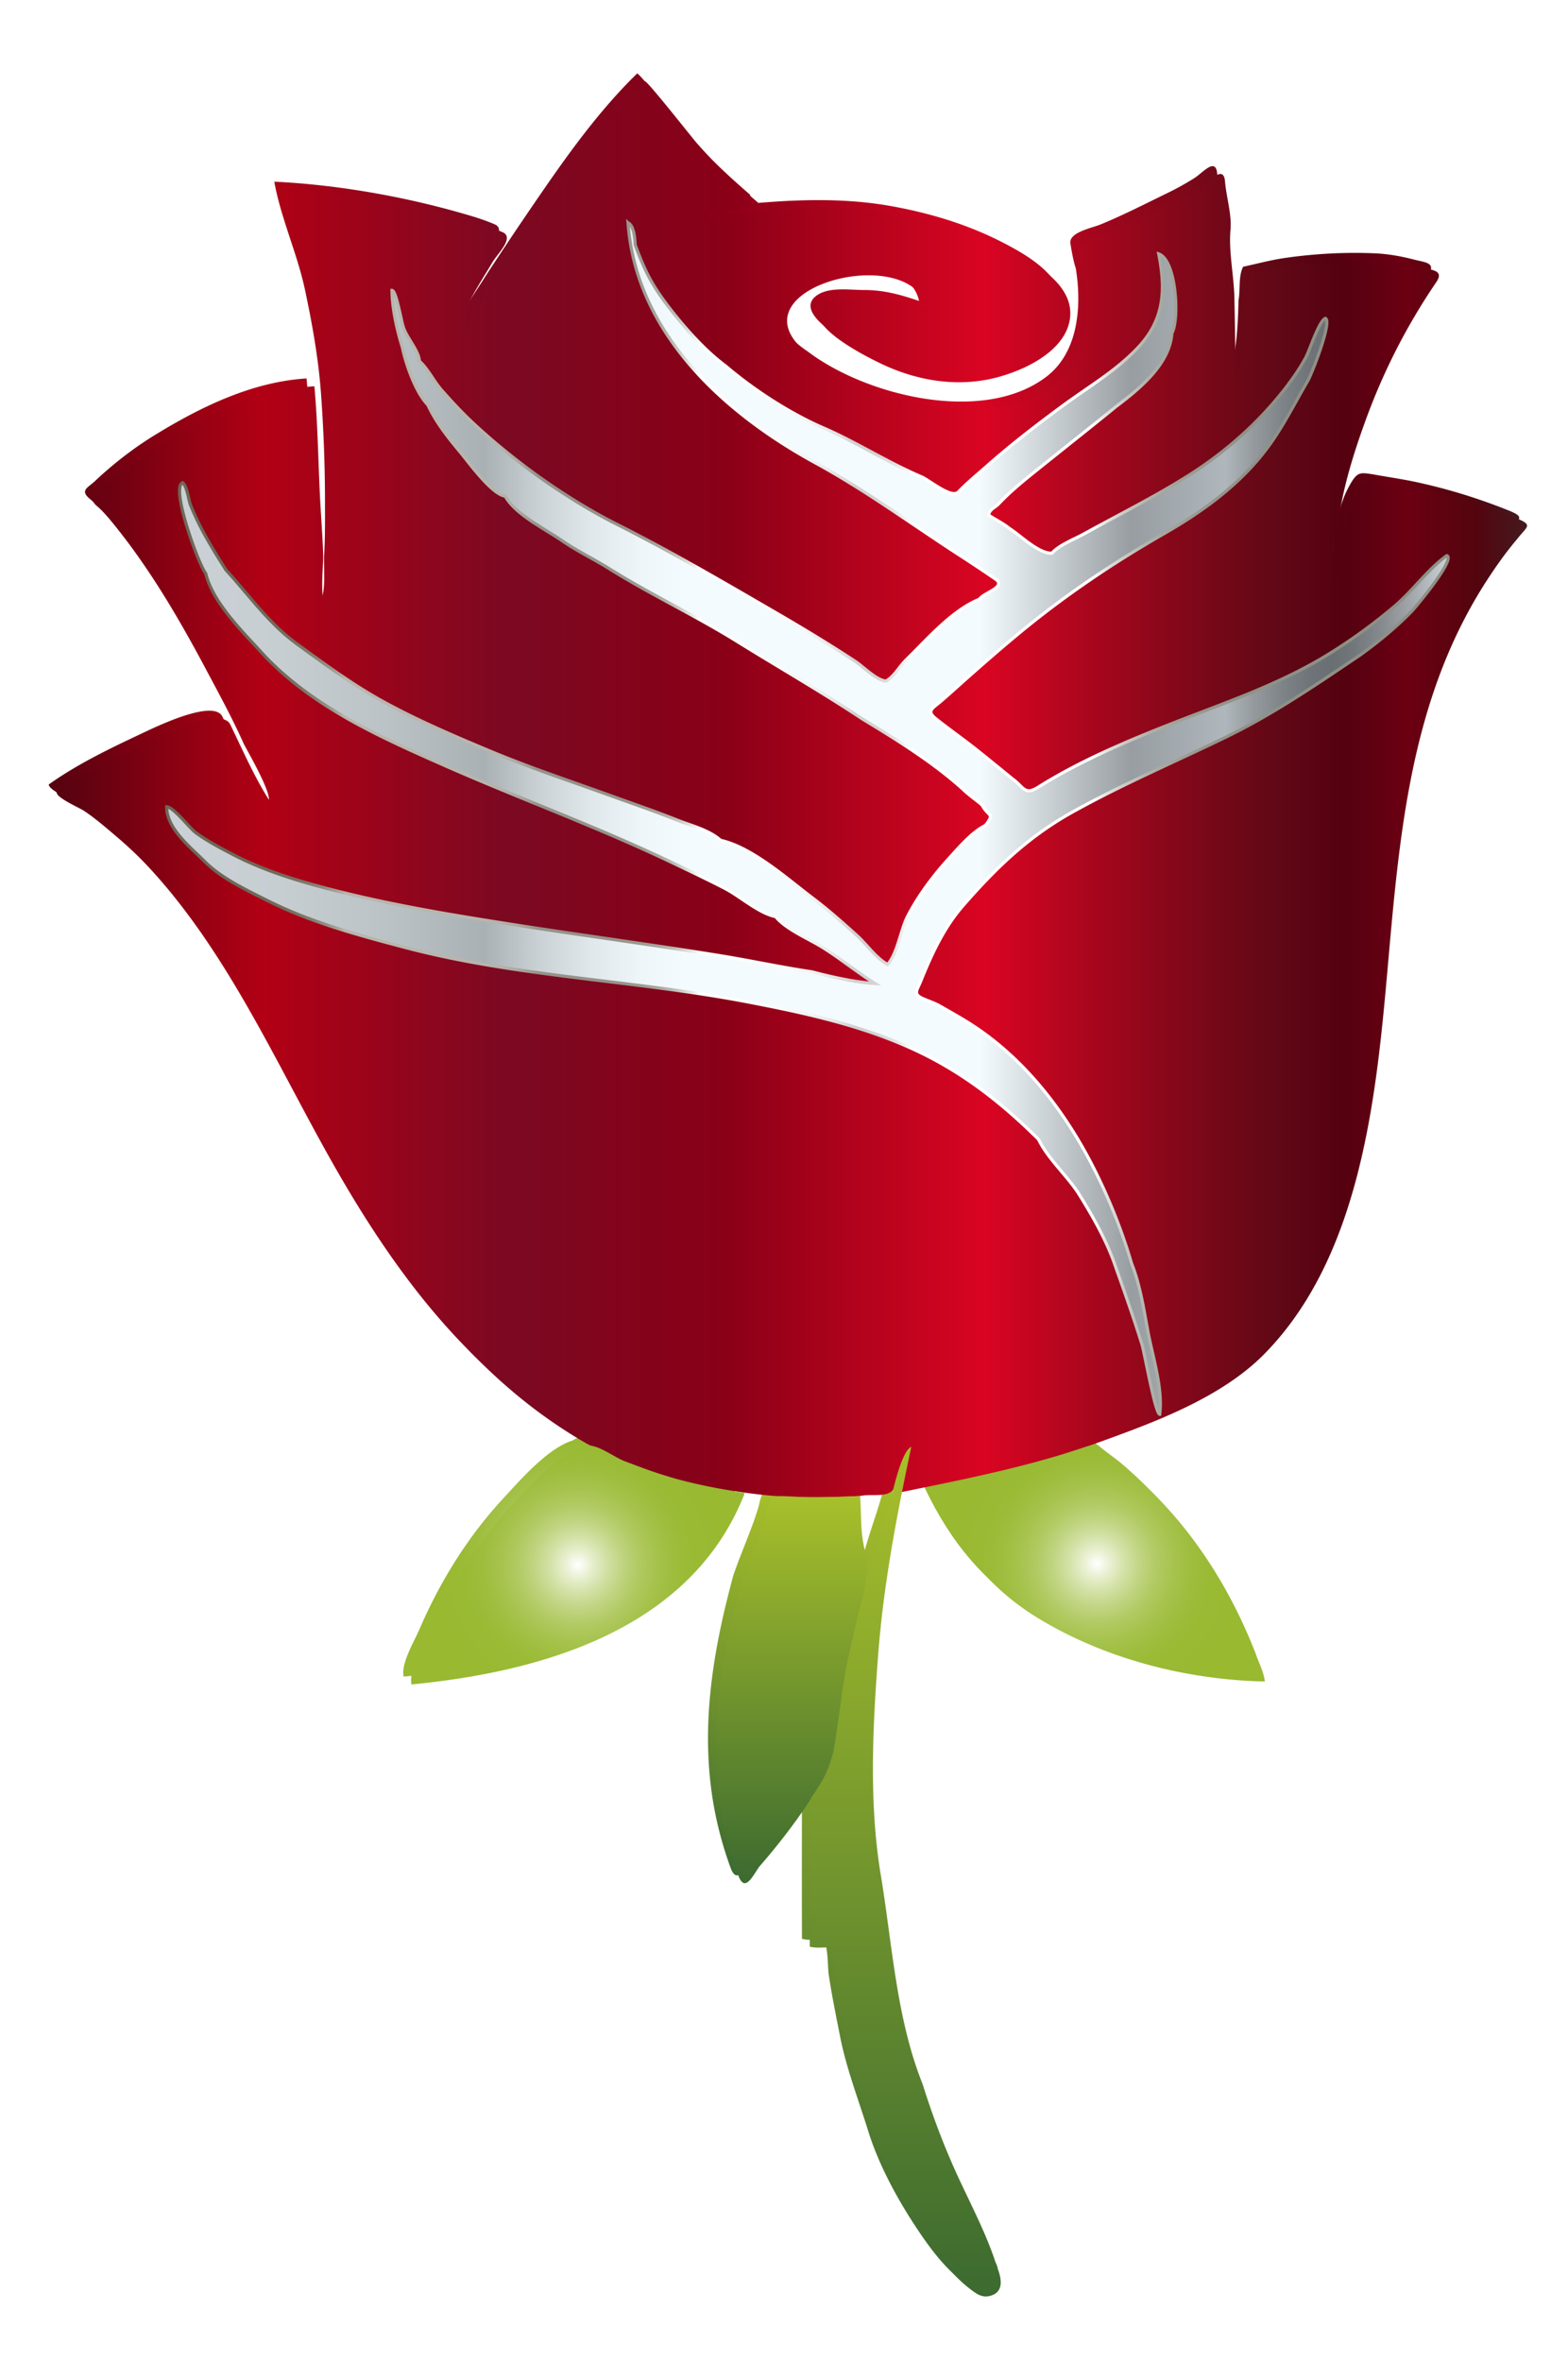 <svg xmlns="http://www.w3.org/2000/svg" viewBox="1121.161 76.392 1000.887 1507.426" enable-background="new 1121.161 76.392 1000.887 1507.426"><defs><linearGradient id="j" gradientUnits="userSpaceOnUse" x1="1152.305" y1="575.091" x2="2090.905" y2="575.091"><stop offset="0" stop-color="#550210"/><stop offset=".141" stop-color="#b20014"/><stop offset=".306" stop-color="#7b0922"/><stop offset=".453" stop-color="#890017"/><stop offset=".632" stop-color="#d90522"/><stop offset=".707" stop-color="#a6061d"/><stop offset=".789" stop-color="#740818"/><stop offset=".83" stop-color="#610816"/><stop offset=".876" stop-color="#550110"/><stop offset=".919" stop-color="#6b0012"/><stop offset=".966" stop-color="#53050e"/><stop offset="1" stop-color="#441a20"/></linearGradient><linearGradient id="k" gradientUnits="userSpaceOnUse" x1="1222.555" y1="593.777" x2="2040.578" y2="593.777"><stop offset="0" stop-color="#cbd1d6"/><stop offset=".089" stop-color="#c7ced2"/><stop offset=".17" stop-color="#bcc3c7"/><stop offset=".247" stop-color="#aab1b5"/><stop offset=".247" stop-color="#aab1b5"/><stop offset=".248" stop-color="#aab1b5"/><stop offset=".29" stop-color="#cad1d5"/><stop offset=".332" stop-color="#e1e8ec"/><stop offset=".371" stop-color="#eff6f9"/><stop offset=".405" stop-color="#f4fbfe"/><stop offset=".635" stop-color="#f4fbfe"/><stop offset=".753" stop-color="#979da1"/><stop offset=".826" stop-color="#b0b7bc"/><stop offset=".847" stop-color="#959b9f"/><stop offset=".871" stop-color="#7d8387"/><stop offset=".892" stop-color="#6f7478"/><stop offset=".91" stop-color="#6a6f73"/><stop offset=".925" stop-color="#71767a"/><stop offset=".947" stop-color="#84898e"/><stop offset=".973" stop-color="#a4a9ae"/><stop offset="1" stop-color="#cbd1d6"/></linearGradient><linearGradient id="l" gradientUnits="userSpaceOnUse" x1="1221.555" y1="593.526" x2="2041.578" y2="593.526"><stop offset="0" stop-color="#6f6859"/><stop offset=".056" stop-color="#6f6859"/><stop offset=".086" stop-color="#716a5b"/><stop offset=".102" stop-color="#787163"/><stop offset=".115" stop-color="#847e71"/><stop offset=".126" stop-color="#959084"/><stop offset=".136" stop-color="#aba79d"/><stop offset=".14" stop-color="#b9b5ac"/><stop offset=".23" stop-color="#b9b5ac"/><stop offset=".242" stop-color="#b9b5ac"/><stop offset=".261" stop-color="#b6b2a9"/><stop offset=".274" stop-color="#ada9a0"/><stop offset=".286" stop-color="#9d9990"/><stop offset=".29" stop-color="#969289"/><stop offset=".314" stop-color="#969289"/><stop offset=".318" stop-color="#969289"/><stop offset=".355" stop-color="#98948b"/><stop offset=".371" stop-color="#9e9b92"/><stop offset=".384" stop-color="#a9a69f"/><stop offset=".394" stop-color="#b9b7b1"/><stop offset=".402" stop-color="#cecdc8"/><stop offset=".41" stop-color="#e7e7e4"/><stop offset=".416" stop-color="#fdfefd"/><stop offset=".444" stop-color="#fcfdfc"/><stop offset=".48" stop-color="#fafaf9"/><stop offset=".503" stop-color="#f2f2f1"/><stop offset=".521" stop-color="#e4e4e3"/><stop offset=".537" stop-color="#d2d0d0"/><stop offset=".543" stop-color="#d2d0d0"/><stop offset=".543" stop-color="#d2d0d0"/><stop offset=".555" stop-color="#d6d4d4"/><stop offset=".566" stop-color="#e1dfdf"/><stop offset=".577" stop-color="#f3f3f3"/><stop offset=".582" stop-color="#fff"/><stop offset=".721" stop-color="#fff"/><stop offset=".723" stop-color="#fbfbfb"/><stop offset=".735" stop-color="#dededb"/><stop offset=".75" stop-color="#c6c6c0"/><stop offset=".766" stop-color="#b1b1aa"/><stop offset=".785" stop-color="#a2a299"/><stop offset=".808" stop-color="#97978e"/><stop offset=".841" stop-color="#919187"/><stop offset=".933" stop-color="#8f8f85"/></linearGradient><linearGradient id="o" gradientUnits="userSpaceOnUse" x1="1621.129" y1="1273.172" x2="1621.129" y2="1026.094"><stop offset="0" stop-color="#3c6a30"/><stop offset="1" stop-color="#a8c02b"/></linearGradient><linearGradient id="p" gradientUnits="userSpaceOnUse" x1="1043.273" y1="-181.828" x2="1043.273" y2="448.522" gradientTransform="matrix(.86 0 0 -.86 796.33 1380.505)"><stop offset="0" stop-color="#3c6a30"/><stop offset="1" stop-color="#a8c02b"/></linearGradient><radialGradient id="m" cx="1485.078" cy="1070.099" r="92.622" gradientUnits="userSpaceOnUse"><stop offset="0" stop-color="#fff"/><stop offset=".097" stop-color="#e7efcf"/><stop offset=".198" stop-color="#d2e1a5"/><stop offset=".305" stop-color="#c0d481"/><stop offset=".416" stop-color="#b2ca63"/><stop offset=".534" stop-color="#a6c34d"/><stop offset=".661" stop-color="#9ebd3d"/><stop offset=".803" stop-color="#99ba33"/><stop offset=".994" stop-color="#98b930"/></radialGradient><radialGradient id="n" cx="1816.339" cy="1069.184" r="92.641" gradientUnits="userSpaceOnUse"><stop offset="0" stop-color="#fff"/><stop offset=".097" stop-color="#e7efcf"/><stop offset=".198" stop-color="#d2e1a5"/><stop offset=".305" stop-color="#c0d481"/><stop offset=".416" stop-color="#b2ca63"/><stop offset=".534" stop-color="#a6c34d"/><stop offset=".661" stop-color="#9ebd3d"/><stop offset=".803" stop-color="#99ba33"/><stop offset=".994" stop-color="#98b930"/></radialGradient><filter id="a" color-interpolation-filters="sRGB"><feGaussianBlur in="SourceGraphic" result="result6" stdDeviation="10"/><feComposite in2="SourceGraphic" in="result6" operator="xor"/><feGaussianBlur result="result2" stdDeviation="10"/><feComposite in2="SourceGraphic" operator="atop" result="result91"/><feComposite result="result4" in="result2" operator="xor" in2="result91"/><feGaussianBlur in="result4" result="result3" stdDeviation="5"/><feSpecularLighting lighting-color="#FFF" in="result3" result="result5" specularExponent="35" specularConstant="3" surfaceScale="12"><feDistantLight elevation="45" azimuth="235"/></feSpecularLighting><feComposite in2="result5" in="SourceGraphic" k3=".7" k2=".8" operator="arithmetic" result="result7"/><feComposite in="result7" operator="in" in2="SourceGraphic"/></filter><filter id="i" color-interpolation-filters="sRGB"><feGaussianBlur result="result0" in="SourceAlpha" stdDeviation="4"/><feOffset dx="5" dy="5" result="result4"/><feComposite in="SourceGraphic" in2="result4" operator="xor" result="result3"/></filter></defs><g filter="url(#a)"><linearGradient y2="575.091" x2="2090.905" y1="575.091" x1="1152.305" gradientUnits="userSpaceOnUse" id="b"><stop offset="0" stop-color="#550210"/><stop offset=".141" stop-color="#b20014"/><stop offset=".306" stop-color="#7b0922"/><stop offset=".453" stop-color="#890017"/><stop offset=".632" stop-color="#d90522"/><stop offset=".707" stop-color="#a6061d"/><stop offset=".789" stop-color="#740818"/><stop offset=".83" stop-color="#610816"/><stop offset=".876" stop-color="#550110"/><stop offset=".919" stop-color="#6b0012"/><stop offset=".966" stop-color="#53050e"/><stop offset="1" stop-color="#441a20"/></linearGradient><path d="M1527.833 123.318c1.004-1.038 29.544 35.311 33.117 39.41 12.12 13.903 25.359 26.102 39.225 38.12-6.251 5.093-23.413 4.179-31.324 6.399-4.988 1.4-21.566 3.884-23.935 9.566 10.94-.112 23.744-5.708 34.675-7.725 10.593-1.954 21.09-2.897 31.824-3.695 25.847-1.922 52.575-2.119 78.16 2.45 24.911 4.447 49.28 11.732 71.82 23.384 16.113 8.33 41.897 22.913 37.467 45.108-4.23 21.188-32.944 33.35-51.654 37.128-22.77 4.599-46.278.404-67.194-9.306-7.747-3.597-54.17-25.963-38.13-38.746 7.855-6.26 21.584-3.911 30.84-3.943 12.566-.044 23.348 2.999 35.088 6.974-9.855-45.228-135.206-11.028-71.01 32.283 37.425 28.362 112.35 46.798 152.476 15.923 20.528-15.796 22.42-45.556 18.575-69.057-1.586-4.755-2.612-10.832-3.43-15.794-1.171-7.117 13.637-9.854 19.334-12.197 14.617-6.011 28.55-13.185 42.751-20.088a182.905 182.905 0 0017.021-9.448c5.293-3.308 13.705-13.682 14.601-2.773.81 9.856 4.273 20.625 3.51 30.408-1.309 14.003 2.098 29.124 2.441 43.224.412 16.905.53 33.831.862 50.76 5.91-2.413 6.688-37.457 6.752-43.568 1.304-6.634-.158-15.45 2.994-21.505 8.838-1.872 17.47-4.26 26.432-5.56 19.04-2.76 37.952-3.775 57.2-3.02 8.544.334 17.004 1.843 25.273 3.97 7.295 1.875 14.453 2.003 9.315 9.55-18.899 27.762-33.906 57.26-45.321 88.796-6.31 17.43-12 35.288-15.437 53.514-1.303 6.906-10.92 48.368-4 52.092 5.382-20.202 3.919-41.057 14.557-59.955 4.942-8.78 6.603-8.228 15.91-6.719 9.095 1.647 18.203 2.928 27.258 4.902 19.863 4.332 39.085 10.295 57.967 17.838 11.225 4.485 7.125 5.214 1.053 13.001-7.194 8.454-13.587 17.44-19.623 26.749-49.294 76.021-55.897 163.613-63.672 251.124-7.263 81.76-17.784 180.729-78.161 242.334-27.084 27.636-68.668 43.156-104.422 56.087-42.099 15.226-84.223 23.447-127.843 32.373 1.686-9.787 4.63-19.292 6.684-28.998-5.63 2.461-8.252 19.953-10.372 25.3-3.181 8.024-14.393 4.344-22.333 6.106-19.815.865-39.903 1.407-59.663-.482-39.917-4.146-79.614-13.846-115.085-33.117-73.154-42.057-121.549-109.99-161.751-182.486-39.633-71.468-74.255-150.392-137.804-204.463-6.676-5.68-13.563-11.665-20.835-16.575-3.143-2.122-17.827-8.364-17.71-11.968 17.777-12.69 38.14-22.555 57.835-31.821 9.217-4.336 47.282-23.198 52.993-11.449 8.438 17.362 16.09 35.2 26.819 51.354l2.34 3.055c3.745-3.557-13.347-32.661-15.603-37.229-7.157-16.035-15.676-31.661-23.928-47.16-16.189-30.401-33.617-60.45-54.87-87.628-4.08-5.217-8.245-10.382-12.84-15.16a94.276 94.276 0 00-7.233-6.805c-5.497-5.001-.385-6.655 3.92-10.715 11.619-10.959 24.479-20.961 38.089-29.32 29.131-17.892 62.205-34.102 97.016-36.222 2.087 22.9 2.39 46.018 3.498 68.98.6 12.43 1.609 24.875 2.081 37.303.358 9.395-2.67 28.498 2.343 36.639 4.896-3.886 2.904-23.495 3.25-29.263.732-12.156.609-24.397.59-36.572-.035-22.216-.91-44.699-2.498-66.87-1.608-22.45-5.617-45.004-10.32-66.994-4.952-23.148-15.444-45.723-19.529-68.794 38.868 1.864 79.806 8.914 117.237 19.437 7.874 2.214 15.92 4.534 23.444 7.785 7.825 3.38-3.17 13.713-6.259 18.92-8.269 13.944-21.698 33.39-23.138 49.933 4.627-1.876 8.23-11.997 10.641-15.8 4.73-7.46 9.677-14.783 14.365-22.272 8.127-12.305 16.27-24.607 24.575-36.793 21.38-31.369 43.413-63.641 70.709-90.224" fill="url(#b)"/><linearGradient y2="593.777" x2="2040.578" y1="593.777" x1="1222.555" gradientUnits="userSpaceOnUse" id="d"><stop offset="0" stop-color="#cbd1d6"/><stop offset=".089" stop-color="#c7ced2"/><stop offset=".17" stop-color="#bcc3c7"/><stop offset=".247" stop-color="#aab1b5"/><stop offset=".247" stop-color="#aab1b5"/><stop offset=".248" stop-color="#aab1b5"/><stop offset=".29" stop-color="#cad1d5"/><stop offset=".332" stop-color="#e1e8ec"/><stop offset=".371" stop-color="#eff6f9"/><stop offset=".405" stop-color="#f4fbfe"/><stop offset=".635" stop-color="#f4fbfe"/><stop offset=".753" stop-color="#979da1"/><stop offset=".826" stop-color="#b0b7bc"/><stop offset=".847" stop-color="#959b9f"/><stop offset=".871" stop-color="#7d8387"/><stop offset=".892" stop-color="#6f7478"/><stop offset=".91" stop-color="#6a6f73"/><stop offset=".925" stop-color="#71767a"/><stop offset=".947" stop-color="#84898e"/><stop offset=".973" stop-color="#a4a9ae"/><stop offset="1" stop-color="#cbd1d6"/></linearGradient><linearGradient y2="593.526" x2="2041.578" y1="593.526" x1="1221.555" gradientUnits="userSpaceOnUse" id="c"><stop offset="0" stop-color="#6f6859"/><stop offset=".056" stop-color="#6f6859"/><stop offset=".086" stop-color="#716a5b"/><stop offset=".102" stop-color="#787163"/><stop offset=".115" stop-color="#847e71"/><stop offset=".126" stop-color="#959084"/><stop offset=".136" stop-color="#aba79d"/><stop offset=".14" stop-color="#b9b5ac"/><stop offset=".23" stop-color="#b9b5ac"/><stop offset=".242" stop-color="#b9b5ac"/><stop offset=".261" stop-color="#b6b2a9"/><stop offset=".274" stop-color="#ada9a0"/><stop offset=".286" stop-color="#9d9990"/><stop offset=".29" stop-color="#969289"/><stop offset=".314" stop-color="#969289"/><stop offset=".318" stop-color="#969289"/><stop offset=".355" stop-color="#98948b"/><stop offset=".371" stop-color="#9e9b92"/><stop offset=".384" stop-color="#a9a69f"/><stop offset=".394" stop-color="#b9b7b1"/><stop offset=".402" stop-color="#cecdc8"/><stop offset=".41" stop-color="#e7e7e4"/><stop offset=".416" stop-color="#fdfefd"/><stop offset=".444" stop-color="#fcfdfc"/><stop offset=".48" stop-color="#fafaf9"/><stop offset=".503" stop-color="#f2f2f1"/><stop offset=".521" stop-color="#e4e4e3"/><stop offset=".537" stop-color="#d2d0d0"/><stop offset=".543" stop-color="#d2d0d0"/><stop offset=".543" stop-color="#d2d0d0"/><stop offset=".555" stop-color="#d6d4d4"/><stop offset=".566" stop-color="#e1dfdf"/><stop offset=".577" stop-color="#f3f3f3"/><stop offset=".582" stop-color="#fff"/><stop offset=".721" stop-color="#fff"/><stop offset=".723" stop-color="#fbfbfb"/><stop offset=".735" stop-color="#dededb"/><stop offset=".75" stop-color="#c6c6c0"/><stop offset=".766" stop-color="#b1b1aa"/><stop offset=".785" stop-color="#a2a299"/><stop offset=".808" stop-color="#97978e"/><stop offset=".841" stop-color="#919187"/><stop offset=".933" stop-color="#8f8f85"/></linearGradient><path d="M1517.046 213.613c4.816 70.303 61.759 121.618 119.722 153.236 31.72 17.304 61.827 39.393 92.186 59.02 7.67 4.958 15.122 9.926 22.626 15.056 7.418 5.07-7.614 8.703-10.238 12.89-17.654 7.085-33.416 25.688-46.768 38.659-4.557 4.426-7.44 10.525-12.904 13.554-6.196-.563-14.366-9.156-19.688-12.645-15.902-10.424-32.235-20.341-48.676-29.893-34.878-20.263-70.65-41.216-106.729-59.214-31.388-16.364-63.425-39.43-89.133-63.564-6.931-6.507-13.144-13.277-19.415-20.385-5.034-5.704-8.624-13.521-14.201-18.544-.065-6.063-7.985-14.935-10.03-21.143-1.375-3.222-4.583-23.844-7.45-23.94.126 12.28 3.476 26.183 6.624 36.327 2.213 10.715 8.492 28.835 16.335 36.808 4.833 10.717 13.169 21.2 20.651 30.136 5.29 6.318 20.124 27.01 28.716 28.073 6.297 11.507 25.523 21.078 36.094 28.275 9.582 6.67 20.411 11.804 30.173 17.924 26.39 16.545 54.894 29.806 81.382 46.27 26.67 16.578 53.888 32.133 80.07 49.524 21.85 13.198 46.63 28.549 65.412 45.923 3.567 3.3 7.513 6.004 11.215 9.146 4.211 7.924 8.347 4.827 2.22 12.998-8.575 4.22-16.72 13.823-23.156 20.89-10.197 11.197-19.392 23.441-26.458 36.874-4.542 8.635-6.499 24.018-12.94 31.043-7.796-4.488-13.067-12.708-19.81-18.763-8.973-8.059-18.031-16.123-27.651-23.385-16.215-12.242-38.826-32.636-59.143-37.11-7.05-6.536-19.242-9.514-28.043-13.05-13.482-5.418-27.28-10.103-40.941-15.052-26.03-9.43-52.471-18.144-78.017-28.81-22.529-9.405-45.09-19.043-66.677-30.737-20.42-11.061-38.01-24.07-56.696-37.68-18.216-13.267-30.36-30.96-45.379-47.287-5.227-8.27-10.401-16.558-14.89-24.98a173.307 173.307 0 01-7.562-16.156c-1.464-3.593-2.167-11.873-5.117-14.51-7.894 3.06 10.127 52.262 14.7 57.95 4.543 18.521 22.863 36.41 35.257 50.057 31.158 34.305 75.5 54.093 117.146 72.47 48.46 21.383 98.367 39.537 146.116 62.384 11.055 5.29 22.148 10.51 33.022 16.166 9.751 5.072 21.541 15.808 32.314 17.947 6.234 7.919 21.177 14.183 29.702 19.487 11.613 7.225 22.151 15.98 33.772 23.196-12.545-.83-27.31-4.014-40.206-7.44-19.822-2.918-39.505-7.232-59.39-10.433-44.681-7.192-89.542-13.203-134.257-20.183-40.656-6.346-81.431-13.218-121.105-23.974-18.235-4.943-37.355-11.188-54.133-19.894-8.503-4.413-16.613-8.614-24.391-14.229-4.194-3.028-14.138-16.335-18.75-16.696-.256 13.805 15.387 26.058 24.032 34.769 10.854 10.935 26.224 18.044 39.828 24.924 27.574 13.943 58.135 22.17 88.291 30.137 71.877 18.991 146.975 20.883 219.734 34.928 35.865 6.923 71.636 14.77 105 30.13 30.81 14.184 55.738 33.706 79.628 57.382 6.056 12.638 18.72 23.55 26.151 35.5 8.436 13.564 16.943 28.54 22.284 43.632 6.095 17.222 12.153 34.173 17.567 51.669 1.747 5.646 8.539 44.56 11.382 44.67 2.061-16.864-4.506-36.56-7.566-53.047-2.734-14.726-5.02-29.708-10.404-43.191-7.802-26.886-20.995-57.93-36.82-83.381-17.55-28.223-39.918-53.319-68.359-70.908-5.642-3.49-11.34-6.66-17.025-9.922-3.68-2.112-7.756-3.346-11.596-5.104-5.882-2.694-2.917-5.562-.893-10.612 6.749-16.836 14.693-34.144 26.746-48.026 20.753-23.9 41.598-44.124 69.506-59.745 32.033-17.93 66.164-32.41 99.188-48.479 29.685-14.442 57.273-33.316 84.523-51.694 11.8-8.39 23.231-17.822 33.317-28.084 2.472-2.516 28.645-33.777 22.605-35.777-11.978 8.547-21.67 22.35-33.044 32.034a343.055 343.055 0 01-42.906 31.16c-30.167 18.515-62.913 29.672-95.686 42.452-30.28 11.807-61.58 24.82-88.87 41.94-9.15 5.74-9.1.417-16.839-5.215-6.995-5.7-13.977-11.415-21.014-17.064-9.65-7.745-18.553-13.874-27.648-21.105-6.509-5.174-2.374-6.583 3.295-11.456 5.874-5.049 11.552-10.292 17.359-15.416 13.863-12.232 27.772-24.378 42.289-35.872 26.465-20.952 53.782-38.944 83.002-55.723 24.49-14.063 47.501-30.777 64.623-53.294 10.61-13.954 17.942-29.023 26.614-43.816 2.599-4.432 15.848-38.035 11.338-40.071-4.148 1.76-10.082 20.549-12.558 25.084-5.414 9.92-12.442 19.264-19.779 27.865-15.858 18.589-34.723 34.535-55.375 47.558-21.409 13.5-44.408 24.946-66.573 37.168-5.923 3.267-15.783 7.023-20.274 12.206-8.402.41-19.903-11.155-27.166-15.81-4.06-3.274-8.782-5.534-13.135-8.362-.085-3.582 4.073-4.935 6.269-7.285 6.568-7.032 14.707-13.795 22.203-19.823 17.676-14.214 35.482-28.25 53.075-42.542 14.447-10.929 34.034-26.758 35.337-46.562 4.887-8.631 2.989-46.605-8.43-50.597 4.48 22.858 3.742 41.816-13.244 59.798-14.153 14.983-31.237 24.784-47.775 36.934-16.762 12.315-32.948 24.793-48.578 38.586-6.178 5.452-12.786 10.89-18.3 16.628-4.199 4.369-17.91-7.011-23.214-9.558-21.865-9.199-42.047-22.47-63.912-31.767-21.304-9.39-43.83-24.078-61.453-39.122-13.843-10.232-27.616-25.952-38.116-40.024-4.941-6.622-9.265-13.318-12.767-20.73-2.59-5.484-4.794-10.93-6.836-16.646-.143-3.194-.67-12.318-4.542-13.91.258 3.768 1.548.637 0 0z" stroke-miterlimit="10" stroke-width="2" stroke="url(#c)" fill="url(#d)"/><g><radialGradient gradientUnits="userSpaceOnUse" r="92.622" cy="1070.099" cx="1485.078" id="e"><stop offset="0" stop-color="#fff"/><stop offset=".097" stop-color="#e7efcf"/><stop offset=".198" stop-color="#d2e1a5"/><stop offset=".305" stop-color="#c0d481"/><stop offset=".416" stop-color="#b2ca63"/><stop offset=".534" stop-color="#a6c34d"/><stop offset=".661" stop-color="#9ebd3d"/><stop offset=".803" stop-color="#99ba33"/><stop offset=".994" stop-color="#98b930"/></radialGradient><path d="M1541.226 1013.192c-8.924-2.643-17.466-6.048-26.171-9.256-7.991-2.945-21.375-14.343-28.047-8.379-16.041 4.769-33.814 25.397-44.878 37.358-15.028 16.246-27.911 34.42-38.7 53.73a322.728 322.728 0 00-14.665 29.803c-3.228 7.497-11.778 21.521-9.944 29.893 85.167-8.261 179.083-35.85 212.77-122.173-17.005-2.496-34.044-5.453-50.365-10.976-5.927-1.755 16.318 5.522 0 0z" fill="url(#e)"/><radialGradient gradientUnits="userSpaceOnUse" r="92.641" cy="1069.184" cx="1816.339" id="f"><stop offset="0" stop-color="#fff"/><stop offset=".097" stop-color="#e7efcf"/><stop offset=".198" stop-color="#d2e1a5"/><stop offset=".305" stop-color="#c0d481"/><stop offset=".416" stop-color="#b2ca63"/><stop offset=".534" stop-color="#a6c34d"/><stop offset=".661" stop-color="#9ebd3d"/><stop offset=".803" stop-color="#99ba33"/><stop offset=".994" stop-color="#98b930"/></radialGradient><path d="M1917.553 1126.256c-17.655-44.878-43.823-84.859-80.798-116.144-5.245-4.371-10.023-7.306-14.296-11.2-5.583-3.669-6.518-6.455-13.13-4.218-6.436 2.178-12.996 4.007-19.3 6.567-26.484 8.37-53.507 15.095-80.91 19.672 15.431 33.906 36.182 62.484 68.791 82.575 42.86 26.408 95.426 39.876 145.648 40.967-.727-6.446-4.033-12.142-6.005-18.22-4.524-11.5 1.97 6.074 0 0z" fill="url(#f)"/><linearGradient y2="1026.094" x2="1621.129" y1="1273.172" x1="1621.129" gradientUnits="userSpaceOnUse" id="g"><stop offset="0" stop-color="#3c6a30"/><stop offset="1" stop-color="#a8c02b"/></linearGradient><path d="M1668.793 1062.825c-3.776-13.087-2.586-23.622-3.638-36.73-10.508.458-21.062.818-31.58.749-5.025-.033-10.014-.371-15.03-.564-9.083-.35-9.764-.701-12.383 8.193-2.386 11.488-11.88 32.427-16.85 47.095-13.731 50.379-22.037 101.464-11.338 153.353a234.678 234.678 0 009.548 33.467c3.976 10.83 8.847.762 13.152-5.585 14.232-16.32 27.778-34.122 39.219-53.186 12.918-21.524 11.845-49.31 16.507-73.815 4.539-23.856 14.83-48.817 12.393-72.977-1.11-3.845.508 5.032 0 0z" fill="url(#g)"/><linearGradient gradientTransform="matrix(.86 0 0 -.86 796.33 1380.505)" y2="448.522" x2="1043.273" y1="-181.828" x1="1043.273" gradientUnits="userSpaceOnUse" id="h"><stop offset="0" stop-color="#3c6a30"/><stop offset="1" stop-color="#a8c02b"/></linearGradient><path d="M1752.585 1518.127c-6.918-22.482-19.11-44.13-28.514-65.66-7.238-16.572-13.65-33.984-18.934-50.94-16.936-42.344-19.358-89.184-26.755-133.618-7.595-45.629-5.191-94.552-1.659-140.68 3.433-44.826 11.848-88.662 21.136-132.54-6.203 2.711-11.519 27.41-13.204 33.762-3.54 13.286-8.637 26.171-12.07 39.51-7.102 27.598-14.451 55.012-18.863 83.24-1.768 13.589-3.778 27.2-5.831 40.743-1.025 6.757-4.474 11.8-7.998 17.673a121.711 121.711 0 01-5.439 8.361c-3.162 5.239-1.41 7.47-1.416 13.553-.016 16.427-.04 32.853-.033 49.28a10447.816 10447.816 0 00.064 32.847c4.43 1.27 9.024.1 13.514.723 3.168 2.269 2.909 17.698 3.536 21.933 2.003 13.524 5 28.007 7.317 39.835 3.93 20.063 11.746 40.343 18.025 60.51 6.852 22.007 19.349 44.652 32.219 63.748 7.632 11.325 16.2 22.708 27.018 31.178 4.882 3.822 9.001 7.078 15.373 4.272 7.014-3.09 5.122-11.48 2.514-17.73-2.58-8.387 2.039 4.886 0 0z" fill="url(#h)"/></g></g><g filter="url(#i)"><g><path d="M1527.833 123.318c1.004-1.038 29.544 35.311 33.117 39.41 12.12 13.903 25.359 26.102 39.225 38.12-6.251 5.093-23.413 4.179-31.324 6.399-4.988 1.4-21.566 3.884-23.935 9.566 10.94-.112 23.744-5.708 34.675-7.725 10.593-1.954 21.09-2.897 31.824-3.695 25.847-1.922 52.575-2.119 78.16 2.45 24.911 4.447 49.28 11.732 71.82 23.384 16.113 8.33 41.897 22.913 37.467 45.108-4.23 21.188-32.944 33.35-51.654 37.128-22.77 4.599-46.278.404-67.194-9.306-7.747-3.597-54.17-25.963-38.13-38.746 7.855-6.26 21.584-3.911 30.84-3.943 12.566-.044 23.348 2.999 35.088 6.974-9.855-45.228-135.206-11.028-71.01 32.283 37.425 28.362 112.35 46.798 152.476 15.923 20.528-15.796 22.42-45.556 18.575-69.057-1.586-4.755-2.612-10.832-3.43-15.794-1.171-7.117 13.637-9.854 19.334-12.197 14.617-6.011 28.55-13.185 42.751-20.088a182.905 182.905 0 0017.021-9.448c5.293-3.308 13.705-13.682 14.601-2.773.81 9.856 4.273 20.625 3.51 30.408-1.309 14.003 2.098 29.124 2.441 43.224.412 16.905.53 33.831.862 50.76 5.91-2.413 6.688-37.457 6.752-43.568 1.304-6.634-.158-15.45 2.994-21.505 8.838-1.872 17.47-4.26 26.432-5.56 19.04-2.76 37.952-3.775 57.2-3.02 8.544.334 17.004 1.843 25.273 3.97 7.295 1.875 14.453 2.003 9.315 9.55-18.899 27.762-33.906 57.26-45.321 88.796-6.31 17.43-12 35.288-15.437 53.514-1.303 6.906-10.92 48.368-4 52.092 5.382-20.202 3.919-41.057 14.557-59.955 4.942-8.78 6.603-8.228 15.91-6.719 9.095 1.647 18.203 2.928 27.258 4.902 19.863 4.332 39.085 10.295 57.967 17.838 11.225 4.485 7.125 5.214 1.053 13.001-7.194 8.454-13.587 17.44-19.623 26.749-49.294 76.021-55.897 163.613-63.672 251.124-7.263 81.76-17.784 180.729-78.161 242.334-27.084 27.636-68.668 43.156-104.422 56.087-42.099 15.226-84.223 23.447-127.843 32.373 1.686-9.787 4.63-19.292 6.684-28.998-5.63 2.461-8.252 19.953-10.372 25.3-3.181 8.024-14.393 4.344-22.333 6.106-19.815.865-39.903 1.407-59.663-.482-39.917-4.146-79.614-13.846-115.085-33.117-73.154-42.057-121.549-109.99-161.751-182.486-39.633-71.468-74.255-150.392-137.804-204.463-6.676-5.68-13.563-11.665-20.835-16.575-3.143-2.122-17.827-8.364-17.71-11.968 17.777-12.69 38.14-22.555 57.835-31.821 9.217-4.336 47.282-23.198 52.993-11.449 8.438 17.362 16.09 35.2 26.819 51.354l2.34 3.055c3.745-3.557-13.347-32.661-15.603-37.229-7.157-16.035-15.676-31.661-23.928-47.16-16.189-30.401-33.617-60.45-54.87-87.628-4.08-5.217-8.245-10.382-12.84-15.16a94.276 94.276 0 00-7.233-6.805c-5.497-5.001-.385-6.655 3.92-10.715 11.619-10.959 24.479-20.961 38.089-29.32 29.131-17.892 62.205-34.102 97.016-36.222 2.087 22.9 2.39 46.018 3.498 68.98.6 12.43 1.609 24.875 2.081 37.303.358 9.395-2.67 28.498 2.343 36.639 4.896-3.886 2.904-23.495 3.25-29.263.732-12.156.609-24.397.59-36.572-.034-22.216-.91-44.699-2.498-66.87-1.608-22.45-5.617-45.004-10.32-66.994-4.952-23.148-15.444-45.723-19.529-68.794 38.868 1.864 79.806 8.914 117.237 19.437 7.874 2.214 15.92 4.534 23.444 7.785 7.825 3.38-3.17 13.713-6.259 18.92-8.269 13.944-21.698 33.39-23.138 49.933 4.627-1.876 8.23-11.997 10.641-15.8 4.73-7.46 9.677-14.783 14.365-22.272 8.127-12.305 16.27-24.607 24.575-36.793 21.38-31.369 43.413-63.641 70.709-90.224" fill="url(#j)"/><path d="M1517.046 213.613c4.816 70.303 61.759 121.618 119.722 153.236 31.72 17.304 61.827 39.393 92.186 59.02 7.67 4.958 15.122 9.926 22.626 15.056 7.418 5.07-7.614 8.703-10.238 12.89-17.654 7.085-33.416 25.688-46.768 38.659-4.557 4.426-7.44 10.525-12.904 13.554-6.196-.563-14.366-9.156-19.688-12.645-15.902-10.424-32.235-20.341-48.676-29.893-34.878-20.263-70.65-41.216-106.729-59.214-31.388-16.364-63.425-39.43-89.133-63.564-6.931-6.507-13.144-13.277-19.415-20.385-5.034-5.704-8.624-13.521-14.201-18.544-.065-6.063-7.985-14.935-10.03-21.143-1.375-3.222-4.583-23.844-7.45-23.94.126 12.28 3.476 26.183 6.624 36.327 2.213 10.715 8.492 28.835 16.335 36.808 4.833 10.717 13.169 21.2 20.651 30.136 5.29 6.318 20.124 27.01 28.716 28.073 6.297 11.507 25.523 21.078 36.094 28.275 9.582 6.67 20.411 11.804 30.173 17.924 26.39 16.545 54.894 29.806 81.382 46.27 26.67 16.578 53.888 32.133 80.07 49.524 21.85 13.198 46.63 28.549 65.412 45.923 3.567 3.3 7.513 6.004 11.215 9.146 4.211 7.924 8.347 4.827 2.22 12.998-8.575 4.22-16.72 13.823-23.156 20.89-10.197 11.197-19.392 23.441-26.458 36.874-4.542 8.635-6.499 24.018-12.94 31.043-7.796-4.488-13.067-12.708-19.81-18.763-8.973-8.059-18.031-16.123-27.651-23.385-16.215-12.242-38.826-32.636-59.143-37.11-7.05-6.536-19.242-9.514-28.043-13.05-13.482-5.418-27.28-10.103-40.941-15.052-26.03-9.43-52.471-18.144-78.017-28.81-22.529-9.405-45.09-19.043-66.677-30.737-20.42-11.061-38.01-24.07-56.696-37.68-18.216-13.267-30.36-30.96-45.379-47.287-5.227-8.27-10.401-16.558-14.89-24.98a173.307 173.307 0 01-7.562-16.156c-1.464-3.593-2.167-11.873-5.117-14.51-7.894 3.06 10.127 52.262 14.7 57.95 4.543 18.521 22.863 36.41 35.257 50.057 31.158 34.305 75.5 54.093 117.146 72.47 48.46 21.383 98.367 39.537 146.116 62.384 11.055 5.29 22.148 10.51 33.022 16.166 9.751 5.072 21.541 15.808 32.314 17.947 6.234 7.919 21.177 14.183 29.702 19.487 11.613 7.225 22.151 15.98 33.772 23.196-12.545-.83-27.31-4.014-40.206-7.44-19.822-2.918-39.505-7.232-59.39-10.433-44.681-7.192-89.542-13.203-134.257-20.183-40.656-6.346-81.431-13.218-121.105-23.974-18.235-4.943-37.355-11.188-54.133-19.894-8.503-4.413-16.613-8.614-24.391-14.229-4.194-3.028-14.138-16.335-18.75-16.696-.256 13.805 15.387 26.058 24.032 34.769 10.854 10.935 26.224 18.044 39.828 24.924 27.574 13.943 58.135 22.17 88.291 30.137 71.877 18.991 146.975 20.883 219.734 34.928 35.865 6.923 71.636 14.77 105 30.13 30.81 14.184 55.738 33.706 79.628 57.382 6.056 12.638 18.72 23.55 26.151 35.5 8.436 13.564 16.943 28.54 22.284 43.632 6.095 17.222 12.153 34.173 17.567 51.669 1.747 5.646 8.539 44.56 11.382 44.67 2.061-16.864-4.506-36.56-7.566-53.047-2.734-14.726-5.02-29.708-10.404-43.191-7.802-26.886-20.995-57.93-36.82-83.381-17.55-28.223-39.918-53.319-68.359-70.908-5.642-3.49-11.34-6.66-17.025-9.922-3.68-2.112-7.756-3.346-11.596-5.104-5.882-2.694-2.917-5.562-.893-10.612 6.749-16.836 14.693-34.144 26.746-48.026 20.753-23.9 41.598-44.124 69.506-59.745 32.033-17.93 66.164-32.41 99.188-48.479 29.685-14.442 57.273-33.316 84.523-51.694 11.8-8.39 23.231-17.822 33.317-28.084 2.472-2.516 28.645-33.777 22.605-35.777-11.978 8.547-21.67 22.35-33.044 32.034a343.055 343.055 0 01-42.906 31.16c-30.167 18.515-62.913 29.672-95.686 42.452-30.28 11.807-61.58 24.82-88.87 41.94-9.15 5.74-9.1.417-16.839-5.215-6.995-5.7-13.977-11.415-21.014-17.064-9.65-7.745-18.553-13.874-27.648-21.105-6.509-5.174-2.374-6.583 3.295-11.456 5.874-5.049 11.552-10.292 17.359-15.416 13.863-12.232 27.772-24.378 42.289-35.872 26.465-20.952 53.782-38.944 83.002-55.723 24.49-14.063 47.501-30.777 64.623-53.294 10.61-13.954 17.942-29.023 26.614-43.816 2.599-4.432 15.848-38.035 11.338-40.071-4.148 1.76-10.082 20.549-12.558 25.084-5.414 9.92-12.442 19.264-19.779 27.865-15.858 18.589-34.723 34.535-55.375 47.558-21.409 13.5-44.408 24.946-66.573 37.168-5.923 3.267-15.783 7.023-20.274 12.206-8.402.41-19.903-11.155-27.166-15.81-4.06-3.274-8.782-5.534-13.135-8.362-.085-3.582 4.073-4.935 6.269-7.285 6.568-7.032 14.707-13.795 22.203-19.823 17.676-14.214 35.482-28.25 53.075-42.542 14.447-10.929 34.034-26.758 35.337-46.562 4.887-8.631 2.989-46.605-8.43-50.597 4.48 22.858 3.742 41.816-13.244 59.798-14.153 14.983-31.237 24.784-47.775 36.934-16.762 12.315-32.948 24.793-48.578 38.586-6.178 5.452-12.786 10.89-18.3 16.628-4.199 4.369-17.91-7.011-23.214-9.558-21.865-9.199-42.047-22.47-63.912-31.767-21.304-9.39-43.83-24.078-61.453-39.122-13.843-10.232-27.616-25.952-38.116-40.024-4.941-6.622-9.265-13.318-12.767-20.73-2.59-5.484-4.794-10.93-6.836-16.646-.143-3.194-.67-12.318-4.542-13.91.258 3.768 1.548.637 0 0z" stroke-miterlimit="10" fill="url(#k)" stroke="url(#l)" stroke-width="2"/></g><g><path d="M1541.226 1013.192c-8.924-2.643-17.466-6.048-26.171-9.256-7.991-2.945-21.375-14.343-28.047-8.379-16.041 4.769-33.814 25.397-44.878 37.358-15.028 16.246-27.911 34.42-38.7 53.73a322.728 322.728 0 00-14.665 29.803c-3.228 7.497-11.778 21.521-9.944 29.893 85.167-8.261 179.083-35.85 212.77-122.173-17.005-2.496-34.044-5.453-50.365-10.977-5.927-1.754 16.318 5.523 0 0z" fill="url(#m)"/><path d="M1917.553 1126.256c-17.655-44.878-43.823-84.859-80.798-116.144-5.245-4.371-10.023-7.306-14.296-11.2-5.583-3.669-6.518-6.455-13.13-4.218-6.436 2.178-12.996 4.007-19.3 6.567-26.484 8.37-53.507 15.095-80.91 19.672 15.431 33.906 36.182 62.484 68.791 82.575 42.86 26.408 95.426 39.876 145.648 40.967-.727-6.446-4.033-12.142-6.005-18.22-4.524-11.5 1.97 6.074 0 0z" fill="url(#n)"/><path d="M1668.793 1062.825c-3.776-13.087-2.586-23.622-3.638-36.73-10.508.458-21.062.818-31.58.749-5.025-.033-10.014-.371-15.03-.564-9.083-.35-9.764-.701-12.383 8.193-2.386 11.488-11.88 32.427-16.85 47.095-13.731 50.379-22.037 101.464-11.338 153.353a234.678 234.678 0 009.548 33.467c3.976 10.83 8.847.762 13.152-5.585 14.232-16.32 27.778-34.122 39.219-53.186 12.918-21.524 11.845-49.31 16.507-73.815 4.539-23.856 14.83-48.817 12.393-72.977-1.11-3.845.508 5.032 0 0z" fill="url(#o)"/><path d="M1752.585 1518.127c-6.918-22.482-19.11-44.13-28.514-65.66-7.238-16.572-13.65-33.984-18.934-50.94-16.936-42.344-19.358-89.184-26.755-133.618-7.595-45.629-5.191-94.552-1.659-140.68 3.433-44.826 11.848-88.662 21.136-132.54-6.203 2.711-11.519 27.41-13.204 33.762-3.54 13.286-8.637 26.171-12.07 39.51-7.102 27.598-14.451 55.012-18.863 83.24-1.768 13.589-3.778 27.2-5.831 40.743-1.025 6.757-4.474 11.8-7.998 17.673a121.711 121.711 0 01-5.439 8.361c-3.162 5.239-1.41 7.47-1.416 13.553-.016 16.427-.04 32.853-.033 49.28 0 7.3.012 14.599.03 21.898.01 3.65.02 7.3.034 10.949 4.43 1.27 9.024.1 13.514.723 3.168 2.269 2.909 17.698 3.536 21.933 2.003 13.524 4.999 28.007 7.317 39.835 3.93 20.063 11.746 40.343 18.025 60.51 6.852 22.007 19.349 44.652 32.219 63.748 7.632 11.325 16.2 22.708 27.018 31.178 4.882 3.822 9.001 7.078 15.373 4.272 7.014-3.09 5.122-11.48 2.514-17.73-2.58-8.387 2.039 4.886 0 0z" fill="url(#p)"/></g></g></svg>